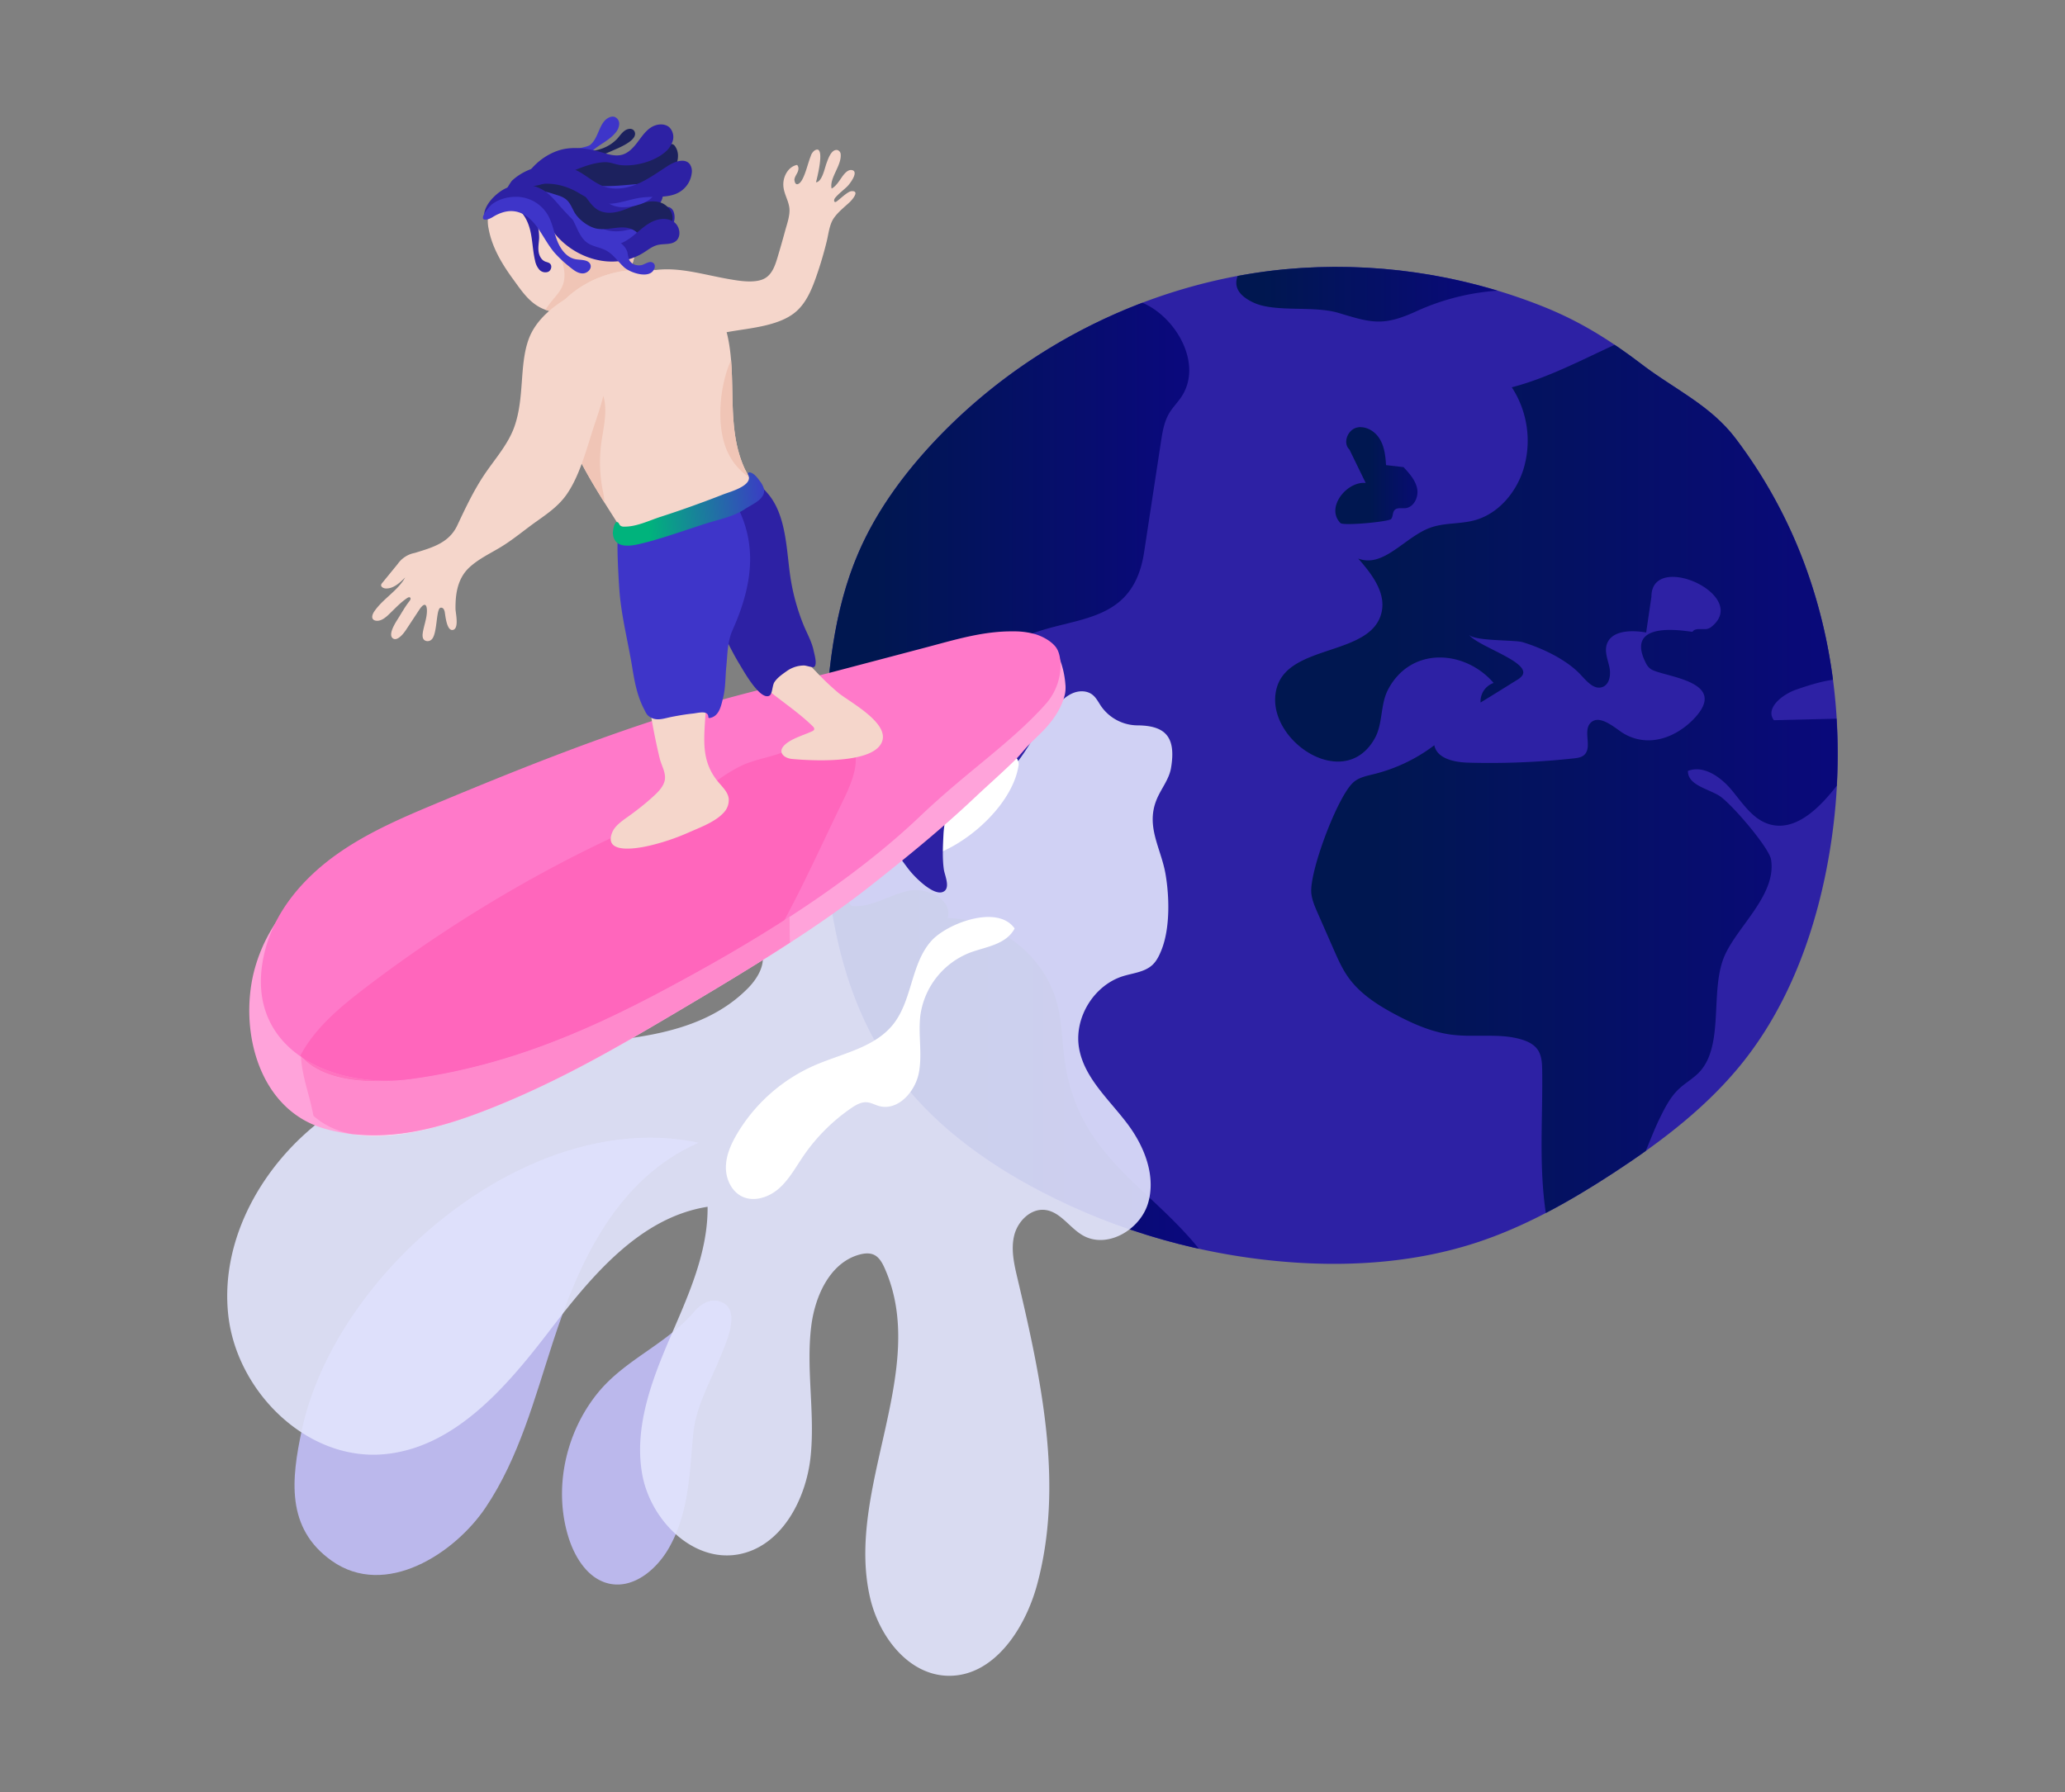 <svg id="Calque_1" data-name="Calque 1" xmlns="http://www.w3.org/2000/svg" xmlns:xlink="http://www.w3.org/1999/xlink" viewBox="0 0 1267 1100"><rect x="0" y="0" width="1267" height="1100" fill="#808080" stroke="none"/><defs><style>.cls-1{fill:none;}.cls-2{fill:#2d21a4;}.cls-3{clip-path:url(#clip-path);}.cls-4{fill:url(#Dégradé_sans_nom_3);}.cls-5{fill:url(#Dégradé_sans_nom_4);}.cls-6{fill:url(#Dégradé_sans_nom_5);}.cls-7{fill:url(#Dégradé_sans_nom_6);}.cls-8{fill:#bbb8ec;}.cls-9{opacity:0.9;}.cls-10{fill:#e2e4fd;}.cls-11{fill:#fff;}.cls-12{fill:#f5d6cb;}.cls-13{clip-path:url(#clip-path-2);}.cls-14{fill:#f0c5b6;}.cls-15{fill:#ffa3da;}.cls-16{clip-path:url(#clip-path-3);}.cls-17{fill:#ffd7ef;}.cls-18{fill:#ff89cc;}.cls-19{fill:#ff79c9;}.cls-20{clip-path:url(#clip-path-4);}.cls-21{fill:#ff73bf;}.cls-22{fill:#ff66bc;}.cls-23{clip-path:url(#clip-path-5);}.cls-24{fill:#3e35c9;}.cls-25{fill:url(#OK);}.cls-26{fill:#1c215e;}</style><clipPath id="clip-path"><path class="cls-1" d="M788.39,165.24c-82,7.87-160.59,46.79-216.55,107.19-18.36,19.82-34.45,42-45.15,66.84C511.2,375.2,507.59,415,506,454.11c-2.91,70,1.34,144.74,41.69,202,22.92,32.53,56,56.81,91.27,75.17a395.37,395.37,0,0,0,153.48,43.39c38.09,2.74,76.91-.17,113.22-12,30.1-9.83,57.93-25.6,84.43-42.92,29.31-19.15,57.63-40.65,79.42-68.06,26.34-33.15,42.07-73.78,50.56-115.26,13-63.69,9.5-131.19-13.51-192A301.74,301.74,0,0,0,1064.85,269c-15.37-20.27-37.45-30.14-57.12-45.12s-38.33-26.84-62-36.17a342.37,342.37,0,0,0-157.29-22.46"/></clipPath><linearGradient id="Dégradé_sans_nom_3" x1="-5904" y1="179.01" x2="-5903" y2="179.01" gradientTransform="matrix(251.49, 0, 0, -251.49, 1485290.15, 45494.97)" gradientUnits="userSpaceOnUse"><stop offset="0" stop-color="#001750"/><stop offset="0.18" stop-color="#001750"/><stop offset="1" stop-color="#0b0781"/></linearGradient><linearGradient id="Dégradé_sans_nom_4" y1="178.98" y2="178.98" gradientTransform="matrix(393.35, 0, 0, -393.35, 2323126.55, 70880)" xlink:href="#Dégradé_sans_nom_3"/><linearGradient id="Dégradé_sans_nom_5" y1="179" y2="179" gradientTransform="matrix(50.4, 0, 0, -50.4, 298393.45, 9313.85)" xlink:href="#Dégradé_sans_nom_3"/><linearGradient id="Dégradé_sans_nom_6" y1="178.87" y2="178.87" gradientTransform="matrix(191.83, 0, 0, -191.83, 1133307.15, 34493.35)" xlink:href="#Dégradé_sans_nom_3"/><clipPath id="clip-path-2"><path class="cls-1" d="M362.25,187c-8,3.87-16.47,6-24.63,4-11.21-2.69-16.44-10.92-22.78-19.62-6.82-9.34-13-19.6-15.07-31.15a22.82,22.82,0,0,1,0-9.34c2.23-9.21,17.7-16.26,25.62-19.93,12.34-5.72,24-13.72,37.34-10.92,8.52,1.79,19,4.76,22.79,13.29,1.91,4.3,2.5,9,3.06,13.72,1.13,9.34,2.32,18.25,1.08,27.73-2.15,16.47-13,25.24-27.39,32.22"/></clipPath><clipPath id="clip-path-3"><path class="cls-1" d="M361.8,487.36c-43.83,6.43-90.87,33.84-138.87,73.4-14.29,11.77-29,25-39.47,42.27-18.59,30.73-13.21,60.08,7.41,80.4,27.82,27.42,83.18,7.61,112.95-4.4,40.47-16.34,75.49-36.76,106.57-55.11,49.6-29.3,91-54.48,124.83-81.27,44.39-35.11,81.37-67,107.87-103.32,3-4.16,6.08-8.78,7.48-16.37s.59-19-2.66-24.72L361.8,487.36"/></clipPath><clipPath id="clip-path-4"><path class="cls-1" d="M471.57,422c-44.07,10.64-96.71,24.14-157.63,52.8-35.09,16.51-77.49,41.93-109.65,81.62-15.62,19.29-31.15,48.87-27.11,74.94,5.39,34.85,50.9,34.1,75.54,30.75,70-9.52,127.06-39.15,173.73-64.9,56.29-31.06,103.21-63.16,137.91-96.2,29.37-28,56.32-45.45,77.42-69.24,5.29-6,13.43-21.13,5.61-36.13C639.78,381,633.62,380,624.63,382.42l-111,29.26c-13.15,3.47-27.18,6.77-42.07,10.36"/></clipPath><clipPath id="clip-path-5"><path class="cls-1" d="M352.45,275.57c-7.37-15.86-13.61-33.19-14.66-50.82-.7-11.67-.79-27.78,6.26-37.69a35.83,35.83,0,0,1,6.73-6.89c14.28-11.61,32.65-16,50.79-14.52a44,44,0,0,1,27.94,12.83c6.79,6.8,14.58,17.69,16.75,27.06,6.23,26.88-1.15,55.92,10.47,81.71,1.74,3.85,6.26,9.86,5,14.37s-9.28,7.09-13.12,8.91a153.54,153.54,0,0,1-38.08,12.31c-7.45,1.37-23.76,10.74-28.7,2.87C371.31,309,360.55,293,352.45,275.57"/></clipPath><linearGradient id="OK" x1="-5886.54" y1="162.83" x2="-5885.38" y2="164.21" gradientTransform="matrix(37.36, 37.08, 37.08, -37.36, 214267.5, 224701.09)" gradientUnits="userSpaceOnUse"><stop offset="0.18" stop-color="#00b37c"/><stop offset="1" stop-color="#3e35c9"/></linearGradient></defs><title>illustration felme pancarte copie 22</title><path class="cls-2" d="M788.39,165.24c-82,7.87-160.59,46.79-216.55,107.19-18.36,19.82-34.45,42-45.15,66.84C511.2,375.2,507.59,415,506,454.11c-2.91,70,1.34,144.74,41.69,202,22.92,32.53,56,56.81,91.27,75.17a395.37,395.37,0,0,0,153.48,43.39c38.09,2.74,76.91-.17,113.22-12,30.1-9.83,57.93-25.6,84.43-42.92,29.31-19.15,57.63-40.65,79.42-68.06,26.34-33.15,42.07-73.78,50.56-115.26,13-63.69,9.5-131.19-13.51-192A301.74,301.74,0,0,0,1064.85,269c-15.37-20.27-37.45-30.14-57.12-45.12s-38.33-26.84-62-36.17a342.37,342.37,0,0,0-157.29-22.46"/><g class="cls-3"><path class="cls-4" d="M506.54,525.2c3.41,47,14.29,92.83,41.12,130.91,22.92,32.53,56,56.81,91.27,75.17a395.13,395.13,0,0,0,96.72,35.1c-32-39.5-74.38-57.42-82.36-115.52-1.62-11.81-1.7-23.88-4.77-35.39-6.49-24.35-27.47-43.88-51.77-50a65.12,65.12,0,0,0-15.32-2c2.9-10-8.92-17.22-19.73-17.22a21.68,21.68,0,0,0-4.84.53c-10.8,2.48-20.88,9.33-31.75,9.33a24.89,24.89,0,0,1-2.66-.14,80.09,80.09,0,0,1-15.91-30.83M700.85,185.83a342.21,342.21,0,0,0-129,86.61c-18.36,19.82-34.45,42-45.15,66.84C511.2,375.2,507.59,415,506,454.11c-.38,9-.63,18.15-.71,27.3a97.25,97.25,0,0,1,3.54-13c7-20.11,32.76-56.35,58.63-56.34a26.67,26.67,0,0,1,7.05.94,27.14,27.14,0,0,1,18.84,19.41c.94,3.9,2,9.05,6,9.5l.48,0c3.16,0,5.38-3.56,6-6.77,1.88-9.8-3.22-21.33,2.93-29.19,27.62-35.26,84.49-9.8,93.22-67.06l10.3-67.52c.94-6.18,1.95-12.53,5.16-17.89,2.19-3.65,5.31-6.67,7.62-10.25,13.06-20.25-3.74-48.82-24.13-57.43"/><path class="cls-5" d="M990.72,211.6C970,221.1,949.46,232,927.58,237.69a60,60,0,0,1,7.09,50.46c-4.54,14.35-15.49,27.25-30,31.17-9,2.43-18.76,1.38-27.48,4.67-13.39,5.05-24.94,19.94-37.78,19.94a16.53,16.53,0,0,1-6.1-1.17c8.3,9.38,17.19,20.9,14.35,33.1-6.21,26.68-55.55,19.26-64,45.32-7.08,21.86,16.17,46.2,37.23,46.2,8.66,0,16.95-4.12,22.6-14.22,5.08-9.07,3.32-20.73,8.15-29.94,7.14-13.61,19.27-19.72,31.79-19.72,12,0,24.38,5.62,33,15.63a11.94,11.94,0,0,0-8,12q11.19-6.85,22.3-13.81a10.26,10.26,0,0,0,3.27-2.75c5.55-8.33-27.72-17.86-32.81-25.2,2.92,4.22,27.93,3.2,33,4.73,12,3.61,26.87,10.63,35.57,19.91,3.23,3.45,7,8,11.32,8a6.15,6.15,0,0,0,2.11-.38c4.41-1.6,5.27-7.55,4.29-12.14s-3-9.3-1.69-13.79c1.9-6.36,8.76-8.3,15.87-8.3a48.87,48.87,0,0,1,8.36.77l3.23-22c0-8.72,5.79-12.14,13.09-12.14,16.56,0,40.9,17.61,23.22,31.05a6.48,6.48,0,0,1-4,1c-.47,0-1,0-1.43,0s-1,0-1.42,0c-1.75,0-3.34.24-4.28,1.64,0,0,0,0-.12,0-.46,0-2.23-.28-4.7-.57a79.83,79.83,0,0,0-9-.57c-11.14,0-23.61,3.23-14.65,20.57a8.8,8.8,0,0,0,3.33,3.72c8.34,4.72,48,7.11,26.12,30.15-7.61,8-17.75,13.32-28.06,13.32a29.63,29.63,0,0,1-17.49-5.75c-4.06-2.9-9.24-6.79-13.58-6.79a5.87,5.87,0,0,0-4.45,1.92c-4.75,5,1.33,15-3.86,19.63-1.69,1.5-4.09,1.82-6.33,2.07a473.89,473.89,0,0,1-51.51,2.81q-6.72,0-13.44-.19c-8.4-.24-19-2.45-20.66-10.68A101.39,101.39,0,0,1,843,475.07c-4.47,1.11-9.25,2-12.68,5.11-9.79,8.76-27.23,55.41-25.73,68.22.49,4.17,2.2,8.09,3.89,11.93l9.81,22.33c2.56,5.83,5.15,11.71,8.82,16.92,7.24,10.26,18.19,17.26,29.29,23.14,10.89,5.78,22.41,10.81,34.65,12.32a98.87,98.87,0,0,0,12.08.6c1.69,0,3.39,0,5.08,0s3.39,0,5.08,0c6.93,0,13.8.33,20.41,2.34,3.67,1.12,7.35,2.87,9.6,6,2.56,3.53,2.86,8.16,2.92,12.52.45,29.2-2.14,58.88,2.25,88,14.27-7.42,28.07-15.82,41.53-24.61,6.65-4.34,13.24-8.81,19.72-13.43,3-7.16,5.69-14.2,8.47-19.85,3.21-6.53,6.52-13.2,11.79-18.21,4.3-4.09,9.75-6.92,13.58-11.46a30.62,30.62,0,0,0,5-8.57c7.05-17.83,1.88-43.88,9.48-61.58,7.79-18.16,32.19-37.77,28.59-59.33-1.25-7.46-24.94-35-31.91-39.2-7.39-4.44-19.15-6.53-19.09-15.14a15.12,15.12,0,0,1,5.33-1c8.12,0,16.12,6.24,21.62,12.87,6.71,8.08,12.88,17.81,22.93,20.82a21.89,21.89,0,0,0,6.31.93c13.62,0,25.91-12.68,34.88-24.2l.27-.34q.52-9.74.52-19.5,0-10.83-.66-21.64L1088.39,442c-5.52-7.24,5.05-15.8,13.65-18.77,7.28-2.52,15-5,22.6-6.05a324.36,324.36,0,0,0-18.1-72.73A301.74,301.74,0,0,0,1064.85,269c-15.37-20.27-37.45-30.14-57.12-45.12-5.72-4.36-11.33-8.44-17-12.27"/><path class="cls-6" d="M834.92,262.12a9.82,9.82,0,0,0-2.8.4c-5.41,1.6-8.3,9.48-4.18,13.33l10,20.54a11.89,11.89,0,0,0-1.19-.06c-11.27,0-23.31,15.59-14.27,24.69.42.42,2.31.6,5,.6,8.54,0,25-1.81,26.1-3.12l0-.05c1.21-1.54.76-4,2.08-5.42.92-1,2.27-1.16,3.7-1.16h1.75c.39,0,.77,0,1.14,0,5.25-.51,8.28-6.86,7.26-12s-4.77-9.33-8.37-13.19l-10.73-1.23c-.32-5.64-1-11.48-4-16.27-2.47-4-7-7-11.51-7"/><path class="cls-7" d="M820,163.74q-15.8,0-31.56,1.51-14.64,1.41-29.1,4.12c-2.17,6-.17,11.69,9.81,16.35,13.27,6.19,36.73,1.67,52.2,6.34,10.46,3.16,17.42,5.27,24.53,5.27,6.61,0,13.35-1.82,23.14-6.3a143.63,143.63,0,0,1,49.76-12.65A343.55,343.55,0,0,0,820,163.74"/></g><path class="cls-8" d="M489.94,538.12c-21.68-20.84-54.36-24.08-84.38-25.81-32.84-1.9-68.71-8.74-100.77,1.19-33,10.21-64.84,31.68-90.58,54.15-5.55,4.85-11,10-14.79,16.31-11.23,18.76-4.29,45.12,12.9,58.63s42,14.92,62.25,6.75c37.48-15.12,56.34-62.67,80-93.18,16.78-21.64,35-20.21,61.08-21.79C442.25,532.76,463.93,527.09,489.94,538.12Z"/><path class="cls-8" d="M185.15,877.74c-6.3,29.65-10,60,18.38,80.12,33,23.38,75.53-4.56,94.44-32.71,20.45-30.44,30-66.82,41.22-101.3,16.08-49.53,39.26-100.49,89.51-122.57C325,679,205.89,780.09,185.15,877.74Z"/><path class="cls-8" d="M443.72,799.56c10.61,5.6,1.66,24.77-1.42,32.44-6.39,15.93-15.4,31.08-17,48.52-2.25,24.09-2.57,48-15,69.68-7.49,13-21.35,24.71-36.07,21.78-13.09-2.61-21.4-15.7-25.39-28.43-9.4-30-1.82-64.29,17.83-88.57,16.74-20.68,41.93-29.72,59.09-49.86,3.56-4.18,8.76-7.75,14.16-6.81A13,13,0,0,1,443.72,799.56Z"/><g class="cls-9"><path class="cls-10" d="M639.14,445c-7.7,11.55-13.51,23.63-24.94,33.23-13.73,11.53-29.6,19.11-47.69,20.15-32.68,1.88-65-6.14-97.52-10a384.87,384.87,0,0,0-115.37,3.8c-33.61,6.25-71.29,21.87-79.9,55-5.79,22.24,5.5,47.74,25.85,58.4C322,617.29,349.64,611,372.91,601s45.68-23.71,70.85-26.58c8.49-1,18.75.27,22.79,7.8,4.24,7.91-1.13,17.57-7.4,24-31.59,32.36-82.47,31.94-127.53,35.87-46.9,4.09-94.49,15.89-132.37,43.85s-64.37,74.4-59.19,121.19,47.95,89.2,94.87,85.39c42.82-3.47,74.58-39.84,100.75-73.91s56-71.32,98.46-78c.3,28.47-12.24,55.27-23.48,81.44S389.06,876.52,394,904.58s30.83,54.34,58.87,49.38c26.29-4.66,41.64-33.32,44.47-59.87s-2.84-53.5.38-80c2.28-18.74,11.55-39.32,29.79-44.19,2.94-.78,6.19-1.08,8.91.26,3,1.5,4.81,4.7,6.21,7.79,28.22,62.57-24.29,135.76-8.78,202.62,5.46,23.54,23.22,47.09,47.37,47.85,28.3.89,47.74-28.66,55.12-56,16.55-61.29,2.51-126.23-12.09-188-2.05-8.68-4.12-17.77-1.92-26.42s10.14-16.54,19-15.44c9.31,1.16,14.85,10.9,23,15.58,14.85,8.56,35.22-3.33,40.08-19.76s-2-34.27-12.21-48.07c-11.1-15-26.65-28.23-30.05-46.61-3.47-18.72,8.85-39.06,27-44.66,6.18-1.9,13.17-2.46,17.91-6.85,2.64-2.45,4.22-5.81,5.56-9.15,5.32-13.27,4.93-32.52,2.49-46.65-2.75-15.93-12.27-29.08-5.44-45.73,2.69-6.57,7.61-12.29,8.81-19.29,3.34-19.55-3.84-26.13-20.74-26.21a27.44,27.44,0,0,1-22.12-11.73c-1.71-2.5-3.06-5.36-5.48-7.18-3.33-2.51-8.07-2.48-11.91-.86s-7,4.57-9.79,7.63A94.56,94.56,0,0,0,639.14,445Z"/></g><path class="cls-11" d="M621.94,480.12c-8.56,20.29-31.35,38.93-50.17,44.86-14.9,4.7-30.91,3.59-46.5,4.63-41.43,2.77-84.5,38-114.18,64.81-5.55,5-11.12,10.29-18.08,13s-15.78,2.19-20.79-3.35c-4.11-4.54-4.73-11.27-4.08-17.36,2.17-20.33,16.16-38,33.48-48.88s37.7-15.74,57.9-18.84c49.52-7.6,120.48,6.85,145.57-47.27,2-4.4,5.43-8.64,10.17-9.65s10.46,2.86,9.71,7.65A44.58,44.58,0,0,1,621.94,480.12Z"/><path class="cls-11" d="M571.47,577.4c-12.61,14-11.66,36.3-23.36,51.11-11.37,14.39-31.26,17.93-48.09,25.21a103.81,103.81,0,0,0-47.69,41.95c-3.73,6.28-6.85,13.21-6.95,20.51s3.42,15,10,18.16c7.43,3.53,16.56.37,22.7-5.1s10.13-12.87,14.76-19.67a113.49,113.49,0,0,1,29.25-29.39c2.93-2,6.24-4,9.79-3.7,2.58.2,4.92,1.58,7.41,2.28,11.53,3.25,22.26-8.67,24.5-20.43s-.62-24,1-35.84a48.49,48.49,0,0,1,30.44-37.89c9.62-3.59,22-4.81,27.31-14.78C612.11,554.88,581.14,566.64,571.47,577.4Z"/><path class="cls-12" d="M362.25,187c-8,3.87-16.47,6-24.63,4-11.21-2.69-16.44-10.92-22.78-19.62-6.82-9.34-13-19.6-15.07-31.15a22.82,22.82,0,0,1,0-9.34c2.23-9.21,17.7-16.26,25.62-19.93,12.34-5.72,24-13.72,37.34-10.92,8.52,1.79,19,4.76,22.79,13.29,1.91,4.3,2.5,9,3.06,13.72,1.13,9.34,2.32,18.25,1.08,27.73-2.15,16.47-13,25.24-27.39,32.22"/><g class="cls-13"><path class="cls-14" d="M347.75,134.1a16.79,16.79,0,0,0-10,3.08,3.18,3.18,0,0,0-1,1.12,3.38,3.38,0,0,0-.14,1.85,25.16,25.16,0,0,0,1.72,6.75,57.4,57.4,0,0,0,3,5.68c2.92,5.2,5.17,11,5,16.94-.16,7.12-4.36,11-8.24,15.8-.67.84-1.34,1.71-2,2.64-.5.73-1,1.48-1.41,2.23a27.79,27.79,0,0,0,2.88.85,26.88,26.88,0,0,0,3.82.63,27,27,0,0,1,2.6-4.6,35.83,35.83,0,0,1,6.73-6.89,67.25,67.25,0,0,1,35.69-14.35,36.23,36.23,0,0,0,3.17-11c.26-2,.41-3.92.48-5.85-.59-.24-1.2-.45-1.79-.66-5.51-1.91-10.1-5.67-15.92-6.55-2.85-.43-5.62.2-8.27-.81-4.07-1.54-6.92-5.09-11.48-6.23a20.21,20.21,0,0,0-4.9-.61"/></g><path class="cls-12" d="M352.45,275.57c-7.37-15.86-13.61-33.19-14.66-50.82-.7-11.67-.79-27.78,6.26-37.69a35.83,35.83,0,0,1,6.73-6.89c14.28-11.61,32.65-16,50.79-14.52a44,44,0,0,1,27.94,12.83c6.79,6.8,14.58,17.69,16.75,27.06,6.23,26.88-1.15,55.92,10.47,81.71,1.74,3.85,6.26,9.86,5,14.37s-9.28,7.09-13.12,8.91a153.54,153.54,0,0,1-38.08,12.31c-7.45,1.37-23.76,10.74-28.7,2.87C371.31,309,360.55,293,352.45,275.57"/><path class="cls-2" d="M551.66,525.66c1.73,2.33,3.44,4.63,5.1,6.87a57.35,57.35,0,0,0,7.88,8.48c2.84,2.55,10.68,9.09,14.88,5.79,3.42-2.69.08-9.82-.41-13.17-1-7-.58-14.53-.23-21.63.46-9.3,4.32-21.61,2.28-30.75-3.92-17.6-36.47,7.48-45.87,12.49-3.19,1.7-3.06,3.08-1.58,5.65C538.77,508.14,545.34,517.14,551.66,525.66Z"/><path class="cls-15" d="M248.1,519.81c-12.6,2.79-25.3,5.62-37.1,10.84a99.12,99.12,0,0,0-55.27,66c-9,36.69,3.41,84.55,43.4,96,36,10.27,71.09,0,104.7-13.53,40.47-16.34,75.49-36.76,106.57-55.11,49.6-29.3,91-54.48,124.83-81.27,21.54-17,42.88-34.41,62.85-53.28,8.34-7.88,17-15.41,25.17-23.47,2.86-2.83,5.18-6,8-8.86s6-5.81,8.94-8.83c6-6.27,11.24-13.74,13.21-22.3a20.37,20.37,0,0,0,.27-6.14,55.09,55.09,0,0,0-3.6-15.78,9.28,9.28,0,0,0-1.83-3.22,3.56,3.56,0,0,0-3.37-1.11L248.1,519.81"/><g class="cls-16"><path class="cls-17" d="M303.82,679c-24.05,9.71-48.87,17.71-74.23,17.71a114.38,114.38,0,0,1-14.23-.87,76.27,76.27,0,0,0,15,1.39c25.78,0,54.69-10.66,73.44-18.23"/><path class="cls-18" d="M484.46,562.67q-27,17.49-58,34.58C379.79,623,322.7,652.64,252.73,662.15h0a161,161,0,0,1-21.4,1.51c-16.85,0-35.36-3.15-45.93-14.63l-.72-.49c.28,6.65,2.17,14.48,4.78,23.92,1.07,3.86,2,8.06,2.88,12.34,6.51,5.85,14.4,9.32,23,11.05a114.38,114.38,0,0,0,14.23.87c25.36,0,50.17-8,74.23-17.71h0c40.47-16.34,75.49-36.76,106.57-55.11,27.22-16.08,52-30.92,74.33-45.46-.23-5.35-.18-10.61-.27-15.79"/></g><path class="cls-19" d="M471.57,422C401.65,438.93,337.22,464.11,271,491.7c-22.49,9.37-45.21,18.85-65,33.06s-36.7,33.77-43.05,57.29c-16.22,60,39.17,87,89.82,80.1,70-9.52,127.06-39.15,173.73-64.9,56.29-31.06,103.21-63.16,137.91-96.2,29.37-28,56.32-45.45,77.42-69.24a36,36,0,0,0,8.79-21.14c.27-4.45-.17-10.33-3.05-13.85s-7.66-6.1-11.93-7.49a46.62,46.62,0,0,0-13.85-1.85c-18.53-.24-35.64,5.09-53.34,9.76l-54.78,14.44c-13.15,3.47-27.17,6.77-42.07,10.36"/><g class="cls-20"><path class="cls-21" d="M185.4,649c10.58,11.47,29.08,14.63,45.93,14.63a161,161,0,0,0,21.4-1.51,115.3,115.3,0,0,1-15.53,1.05c-19,0-37.63-4.74-51.8-14.17"/><path class="cls-22" d="M510.7,454.12c-7.89,0-18.47,2.87-30.29,7.52-8.37,3.3-17.54,4.43-25.65,8.35-16.79,8.1-27.21,21.07-44.86,28.62-22,9.43-43.75,19.48-65,30.61a844.7,844.7,0,0,0-121,77.18c-15.29,11.69-30.59,24.41-39.59,41.38q.53.65,1.1,1.26c14.17,9.43,32.77,14.17,51.8,14.17a115.3,115.3,0,0,0,15.53-1.05h0c70-9.52,127.06-39.15,173.73-64.9q29.11-16.06,54.75-32.49c13.16-24.39,24.56-49.88,36.66-74.7,12.78-26.22,7.36-35.94-7.17-35.94"/></g><g class="cls-23"><path class="cls-14" d="M366.67,237.82c-4,0-8.53,14.85-9.56,17.4a107.42,107.42,0,0,0-5.68,18.14l1,2.22c5.31,11.42,11.75,22.21,18.5,33a54.49,54.49,0,0,0-1.18-8,88.32,88.32,0,0,1-.86-28.37c1.42-10.76,4.74-22.2.19-32.06-.65-1.42-1.36-2.11-2.09-2.28a1.56,1.56,0,0,0-.33,0"/><path class="cls-14" d="M448.53,220.89c-.34.83-.61,1.52-.78,1.94-6,14.61-8.14,36.36-2.53,51.62a38,38,0,0,0,14.07,18.23l.44.29c-1.07-2.1-2.29-4.09-3-5.71-9.44-20.95-6.34-44-8.18-66.37"/></g><path class="cls-12" d="M447.6,373.1l.63-1.83c2.52-7.22,4.68-14.68,4.78-22.32a33.49,33.49,0,0,0-3.27-15.36c-1-2.07-2.53-4.93-4.47-6.3-2.35-1.66-4.26-.57-6.51.6q-10.2,5.33-20.77,9.91c-6.7,2.9-14.38,4.55-19.5,10-4.45,4.72-8.93,11.89-9.4,18.53-.37,5.33,2.8,11,3.33,16.43,1.68,17.15,3.47,34.3,6.17,51.32,1.67,10.52,3.67,21,6.18,31.34,1.08,4.45,4,8.93,3.09,13.46s-5.25,8.31-8.59,11.29c-3.78,3.38-7.81,6.53-11.89,9.55s-9.74,6.35-11.69,11c-6,14.42,17.39,9.56,23.11,8.19a136.39,136.39,0,0,0,24-8.13c6.79-3,16.06-6.39,21.17-12A11.15,11.15,0,0,0,447.1,490c-.55-3.92-3.69-6.87-6.24-9.89-10-11.87-9.15-24-8.23-38.47C434.14,417.8,439.87,395.53,447.6,373.1Z"/><path class="cls-12" d="M494.68,406l6.08,6.25a163.35,163.35,0,0,0,13.68,13c7.4,6,34.46,20,25.48,32.2-8.21,11.15-41.68,9.45-53.88,8.34-4.82-.44-9-3.95-5-8.2s12.25-6.43,17.28-8.83a2.16,2.16,0,0,0,1.21-1c.29-.77-.35-1.56-.94-2.13-9.46-9.17-20.25-16-30.15-24.38-9.27-7.87-16.15-18.79-20.9-29.89s-7.76-23.08-10.64-34.92c-.81-3.33-1.62-6.77-1-10.15,1.14-6.63,8.58-8.16,13.54-11.36l21.09-13.61c1.56-1,3.38-2.06,5.17-1.55a2,2,0,0,1,1.09.68,3,3,0,0,1,.45,1.44c2.74,20.69,6.37,40.19,3.27,61.13-.37,2.47-.8,5.06.1,7.39a13.72,13.72,0,0,0,3.25,4.38Z"/><path class="cls-2" d="M454,408.05c2.21,3.61,12.11,21.49,17.86,19,2.2-1,1.84-6.24,3.33-8.48,1.8-2.71,4.86-4.82,7.35-6.58a18.4,18.4,0,0,1,10.78-3.58c1.36,0,5.33,1.49,6.2.88,2.12-1.48.09-8-.31-10-1.09-5.48-4.23-10.84-6.3-16a130,130,0,0,1-7.73-27.7c-2.73-16.82-2.28-38.85-14-52.6-2.51-2.94-5.29-5.62-7.65-8.68.38,2.73-2,6.16-3.64,8.23s-3.92,3.32-6.31,4.73A130.32,130.32,0,0,1,437,315.37c-2,.83-21.92,7.86-21.51,10.05,3.11,16.64,14.83,33.14,21.59,48.44C442,385,447.35,397.14,454,408.05Z"/><path class="cls-24" d="M397.94,439.44c4.59,3.6,9.22,1.44,14.65.41,4.17-.79,8.37-1.51,12.59-1.95,3.16-.32,9.19-2.2,9.43,2a.86.86,0,0,0,.23.65.82.82,0,0,0,.66.08c5.87-1,7-7.74,8.21-12.59,1.52-6.17,1.28-12.61,1.92-18.89.78-7.73.62-15.25,3.82-22.42,11.15-25,16-50.22,3-75.75a4.26,4.26,0,0,0-2.06-2.3c-2.61-.93-10.86,1.76-13.88,2.62-4.82,1.37-9,4.62-13.86,5.84q-12.44,3.1-24.65,7c-3.4,1.08-6.76,2.28-10.15,3.39-3,1-5.14.32-8.14.67-2,.23.19,32.79.45,35.69,1.35,15.37,5.26,30.39,7.74,45.62,1.44,8.86,3.06,17.66,7.27,25.69C396.07,437,396.73,438.49,397.94,439.44Z"/><path class="cls-24" d="M362,89c5.6-4.31,5.4-14.26,11.92-17a4.79,4.79,0,0,1,3-.33,4.51,4.51,0,0,1,3,4.47,8.82,8.82,0,0,1-2.23,5.26c-3.75,4.65-9.59,7.07-14.06,11A25.06,25.06,0,0,1,359,96.24c-2.12,1.11-13.82,4.18-13.3-1.2C346,91.93,359.53,90.84,362,89Z"/><path class="cls-25" d="M405.1,330.4c9.39-2.85,18.71-6.11,28-9.08,8.07-2.57,17-4.22,24-8.93,4.1-2.75,13-6.14,11.59-12.44a12.74,12.74,0,0,0-2.39-4.59c-1.46-2-3.82-5.27-6.48-5.47a.93.93,0,0,0-1,.81,1.57,1.57,0,0,0,.23.66c3.35,6.7-11.29,10.46-15.4,12.09Q436.33,306.34,429,309q-11.8,4.34-23.76,8.19c-7,2.27-14.86,6.19-22.36,6a3.3,3.3,0,0,1-2.45-.79,8.35,8.35,0,0,1-.77-1.25,1.38,1.38,0,0,0-1.16-.76c-1.8.13-2.58,5.8-2.45,7.15.9,9.89,11.88,7.48,18.42,5.79C398,332.49,401.56,331.48,405.1,330.4Z"/><path class="cls-12" d="M324.33,208.27c-5.79,16-2.4,36-8.81,53.83-3.86,10.72-11.73,19.41-18.11,28.85-6.68,9.89-11.78,20.73-16.86,31.53s-15.49,13.59-26,16.84a16.46,16.46,0,0,0-10.53,6.8l-9.54,11.68a2.72,2.72,0,0,0-.6,1c-.33,1.3,1.29,2.24,2.62,2.33,4.86.32,8.95-3.61,12.11-6.76-4.53,8.19-13.57,13-18.93,20.81-1.06,1.55-2,3.87-.56,5.11a2.87,2.87,0,0,0,1.37.6c2.88.55,5.58-1.47,7.73-3.48,3.81-3.57,7.31-7.55,11.67-10.43.52-.34,1.22-.66,1.71-.29.65.5.17,1.53-.34,2.17-2.78,3.5-4.87,7.38-7.27,11.16-1.31,2.07-5.91,9.19-3.11,11.61s7-3.19,8.18-5l8.19-12.43c4-6,5.14-2,4.55,2.94-.43,3.6-1.65,7-2.29,10.57-.32,1.79-.52,3.94.86,5.13a3.47,3.47,0,0,0,4.37-.31c3.71-3.22,2.7-18.63,5.48-19.55a1.85,1.85,0,0,1,2,.83,5.38,5.38,0,0,1,.71,2.17c.41,2.34,1.22,11,4.73,10.64,4.26-.47,1.87-10.46,1.83-12.76-.15-9.39,1.28-18.92,8.48-25.62,5.44-5.06,12.26-8.31,18.64-12.11,8.11-4.83,15.16-10.92,22.84-16.34,6.67-4.71,13.31-9.37,18.12-16.21,8.81-12.52,13-30.89,18-45.39,3.49-10.29,6.51-20.81,8-31.6,1.34-10,10.08-17.14,13.2-26.91,2.53-7.91,2.22-17.2-2.84-23.77a12.78,12.78,0,0,0-5.57-4.37c-4.48-1.64-9.42.29-13.71,2.38C349.24,181.37,330.47,191.35,324.33,208.27Z"/><path class="cls-12" d="M455,172.44c5.11.52,10.83.51,14.62-1.83,4.18-2.58,5.94-7.67,7.36-12.37q2.48-8.25,4.74-16.56c1.14-4.2,3.14-9.65,2.61-14.06-.62-5.17-3.93-9.42-3.71-15,.2-5.1,3.4-10.47,8.42-11.4,1.19,1.1,1,3.07.29,4.55s-1.72,2.84-1.92,4.45c.41,4.49,3.14,3,4.73.13,2.31-4.16,3.51-10,5.31-14.56a6.66,6.66,0,0,1,2.21-3.34c7.56-4.89,1,19.42,1,19.42,3.7-.12,5.32-8.62,6.44-11.63.95-2.54,2.85-8.61,6.52-8.19a2.82,2.82,0,0,1,2.19,2.67c.58,7-7.07,14.61-5.56,21,2.14-1.09,3.8-3.4,5.17-5.37s4-6.37,7.07-6c4.83.66-.9,8.32-2.59,10-2.48,2.43-5.35,4.48-7.55,7.16-.67.82-.88,2.52.17,2.48a1.44,1.44,0,0,0,.7-.3c2-1.31,6.9-6.26,9.28-6.38,5.54-.29-.18,5.84-1.21,6.8-3.23,3-6.91,5.88-9.5,9.48-2.9,4-3.39,9.79-4.53,14.45a232.12,232.12,0,0,1-6.66,22.34c-2.8,7.93-6.29,16.05-12.8,21.37-10.4,8.48-28,9.61-40.76,11.91-16.36,2.94-33.6,5-50.29,3.67-5.64-.46-11.39-1.37-16.31-4.16s-8.89-7.82-9.06-13.47c-.22-7.55,6.05-13.68,12.52-17.57,21.65-13,42.55-4.17,65.39-.5C451,171.93,453,172.23,455,172.44Z"/><path class="cls-2" d="M347.54,105.65c7.23,4.26,11.4,13.41,19.55,15.41,8.77,2.15,16.78-5,25.33-7.93,4.91-1.66,11.56-1.17,13.7,3.55,1.53,3.37-.12,7.5-2.91,9.93s-6.47,3.51-10.05,4.44c-5.38,1.4-11,2.6-16.45,1.67a43.33,43.33,0,0,1-9-2.94l-14.33-5.86a49,49,0,0,1-9.4-4.65c-2.82-1.94-5.37-4.54-8.71-5.29-2.13-.48-4.41-.13-6.5-.75-7.51-2.19-.34-7.54,3.27-8.85A18.6,18.6,0,0,1,347.54,105.65Z"/><path class="cls-2" d="M394.25,132.61c4.39-1.7,8.53-4.06,13.08-5.27a5.85,5.85,0,0,1,3.41-.14,5,5,0,0,1,2.79,3.49c1.52,5.33-1.89,11.08-6.58,14s-10.37,3.78-15.87,4.52l-18.61,2.53a20.72,20.72,0,0,1-6.39.2c-8.13-1.44-23.33-17.67-9.91-22C370,125.54,380.67,137.89,394.25,132.61Z"/><path class="cls-24" d="M351.54,121.91c6.34,5.91,10.24,14.72,18.12,18.34,4.54,2.09,9.82,2.08,14.7,1,1.93-.44,4.28-.94,5.65.49a3.57,3.57,0,0,1,.13,4.27,8.72,8.72,0,0,1-3.56,2.83,35,35,0,0,1-17.75,3.76c-3.24-.18-6.6-.88-9.1-2.94-2-1.62-3.22-3.92-4.59-6.07a50.8,50.8,0,0,0-14.77-14.94c-3.23-2.14-16.42-5.57-17.49-9-1.42-4.56,7.63-5.56,10.48-5.47A29,29,0,0,1,351.54,121.91Z"/><path class="cls-26" d="M362.8,125.28c2.46,2.88,5.3,5,10.25,5.28,5.48.28,10.7-2.08,15.8-4.11s10.72-3.79,16-2.29,9.53,7.62,7.14,12.56a12.11,12.11,0,0,1-5.08,4.81c-4.47,2.61-10.17,4.22-14.76,1.82-1.28-.67-2.4-1.61-3.67-2.3-6.63-3.59-14.91.68-22.32-.73-5.24-1-11.53-5.81-14-10.54-2.52-4.91-3.49-7.86-9.51-9.78-4.52-1.44-9.61-3.35-14.32-2.87a3.09,3.09,0,0,1-1.49-.09c-1.16-.48-1.29-2.14-.73-3.27,1.41-2.82,5.13-3.36,8.29-3.54,9.83-.55,16.46.5,22.91,8.06C359.42,120.73,361,123.2,362.8,125.28Z"/><path class="cls-2" d="M339.86,142.71c12.75,16.38,37.07,23.75,55.21,12.22,2.67-1.69,5.2-3.75,8.26-4.53,3.77-1,8.22,0,11.28-2.37,3.59-2.82,2.62-9.1-1.08-11.76s-8.91-2.28-13.05-.37-7.52,5.11-11,8c-5.66,4.7-12,8.36-19.34,5.56-4.19-1.6-7.74-4.49-11.1-7.46a176.3,176.3,0,0,1-15.52-15.56c-2.88-3.28-5.69-6.7-9.29-9.17a24.42,24.42,0,0,0-24-1.67c-6.09,2.94-13.68,10.52-13.26,17.58,6.3-2.57,11.09-9.12,18.23-10.16C327.9,121.18,333.43,134.44,339.86,142.71Z"/><path class="cls-26" d="M352.07,93.8c5.45-.28,11-.6,16.17-2.26a23.88,23.88,0,0,0,10.41-6.35c2.1-2.3,4.12-5.85,7.63-6.12a3.37,3.37,0,0,1,2,.46,3,3,0,0,1,1.2,1.53c1.8,5.26-10.39,9.88-13.77,11.42a86.82,86.82,0,0,1-23.18,6.84"/><path class="cls-24" d="M388.74,110.88c4.38.86,8.89-.1,13.26-1,2.1,3.32,1,7.94-1.59,10.86s-6.47,4.44-10.28,5.4c-4.78,1.21-10,1.68-14.52-.23-5.84-2.46-9.26-8.07-14-12-2.89-2.41-11.86-3.67-9.95-7.41,2-4,11.38-4.41,15-3.9C374.69,103.68,381,109.36,388.74,110.88Z"/><path class="cls-26" d="M389.56,99.12c7.49-.79,13.39-6.46,20-10a4,4,0,0,1,3.11-.64,3.5,3.5,0,0,1,1.64,1.46c3.74,5.58.83,13.67-4.56,17.69s-12.43,4.93-19.14,5.38c-9,.61-45,5.73-40.4-11.2C355.22,83.38,378.49,100.29,389.56,99.12Z"/><path class="cls-2" d="M355,118.37c-12-7.05-25.22-7.68-37.71-.72-2.44,1.36-4.89,3-7.68,3.15-2.28.1,4-9.38,4.44-9.84,10.62-10,28.25-12.65,41.11-5.66,5.44,3,10.13,7.4,16,9.33,6.72,2.21,14.18.81,20.65-2.06S404,105.46,410,101.65c4.13-2.64,10.33-4.76,13.27-.85a7.74,7.74,0,0,1,1.14,5.53A15.65,15.65,0,0,1,417,117.81c-6.74,4.07-15.3,2.46-23.12,3.41s-15.53,4.65-23.4,3.69C364.88,124.23,359.84,121.24,355,118.37Z"/><path class="cls-2" d="M328.78,100.75c5.21-4.94,12-8.57,18.77-9.54,7.06-1,14.28.16,21.13,2.15,4.21,1.22,8.63,2.76,12.86,1.64,4-1.06,7-4.3,9.51-7.59s4.83-6.87,8.28-9.14,8.49-2.81,11.49,0a8.44,8.44,0,0,1,1.88,8.42,15.08,15.08,0,0,1-5.29,7.21c-6.75,5.42-17.95,8.36-26.57,7.43-3.42-.37-6.18-1.89-9.71-1.8-5.51.15-11.15,2-16.23,4-7.07,2.74-13.8,6.29-20.88,9-5.3,2-16.29,3.9-11-4.75A34.79,34.79,0,0,1,328.78,100.75Z"/><path class="cls-2" d="M314.12,126.27c2.47.92,5.59,0,8.17,1.14a13,13,0,0,1,6.36,7.2,29.13,29.13,0,0,1,2.13,11.68c-.16,2.62-.66,5.24-.36,7.85s1.62,5.31,4,6.33c1,.43,2.19.56,3,1.29,1.54,1.35.77,4.21-1.09,5.06a5,5,0,0,1-5.55-1.48,12,12,0,0,1-2.52-5.53c-1.46-6.21-1.49-12.7-3.06-18.89S320.1,128.5,314.12,126.27Z"/><path class="cls-24" d="M318.25,120.83A22.62,22.62,0,0,1,336,131.71c2.88,4.87,3.79,10.62,5.83,15.9s5.86,10.53,11.43,11.49c3.32.57,7.79.11,9,3.27,1,2.7-2,5.51-4.91,5.43s-5.34-2-7.57-3.81a73.52,73.52,0,0,1-9.51-8.85c-3.84-4.5-6.58-9.82-9.93-14.7-7-10.25-16-14.36-27.55-7.53a13.71,13.71,0,0,1-3,1.52c-8,2.38,0-7.51,2-9C306.38,121.89,312.54,120.49,318.25,120.83Z"/><path class="cls-24" d="M355.92,138.35c2.45,3,6.27,4.63,10,5.63s7.7,1.55,11.29,3.1,6.93,4.33,7.85,8.13a22.68,22.68,0,0,0,.94,4.15c1.3,2.85,4.6,3.91,7.52,3.36,1.79-.34,4.52-2.43,6.36-1.82,2.72.9,2.28,4.09.21,6-4,3.63-13.73.24-17.18-2.9-3.7-3.37-6.52-7.83-10.93-10.22-3.63-2-8-2.34-11.46-4.67-6.46-4.4-7.11-14-12.81-19.35C352.2,130.53,353.09,134.84,355.92,138.35Z"/></svg>